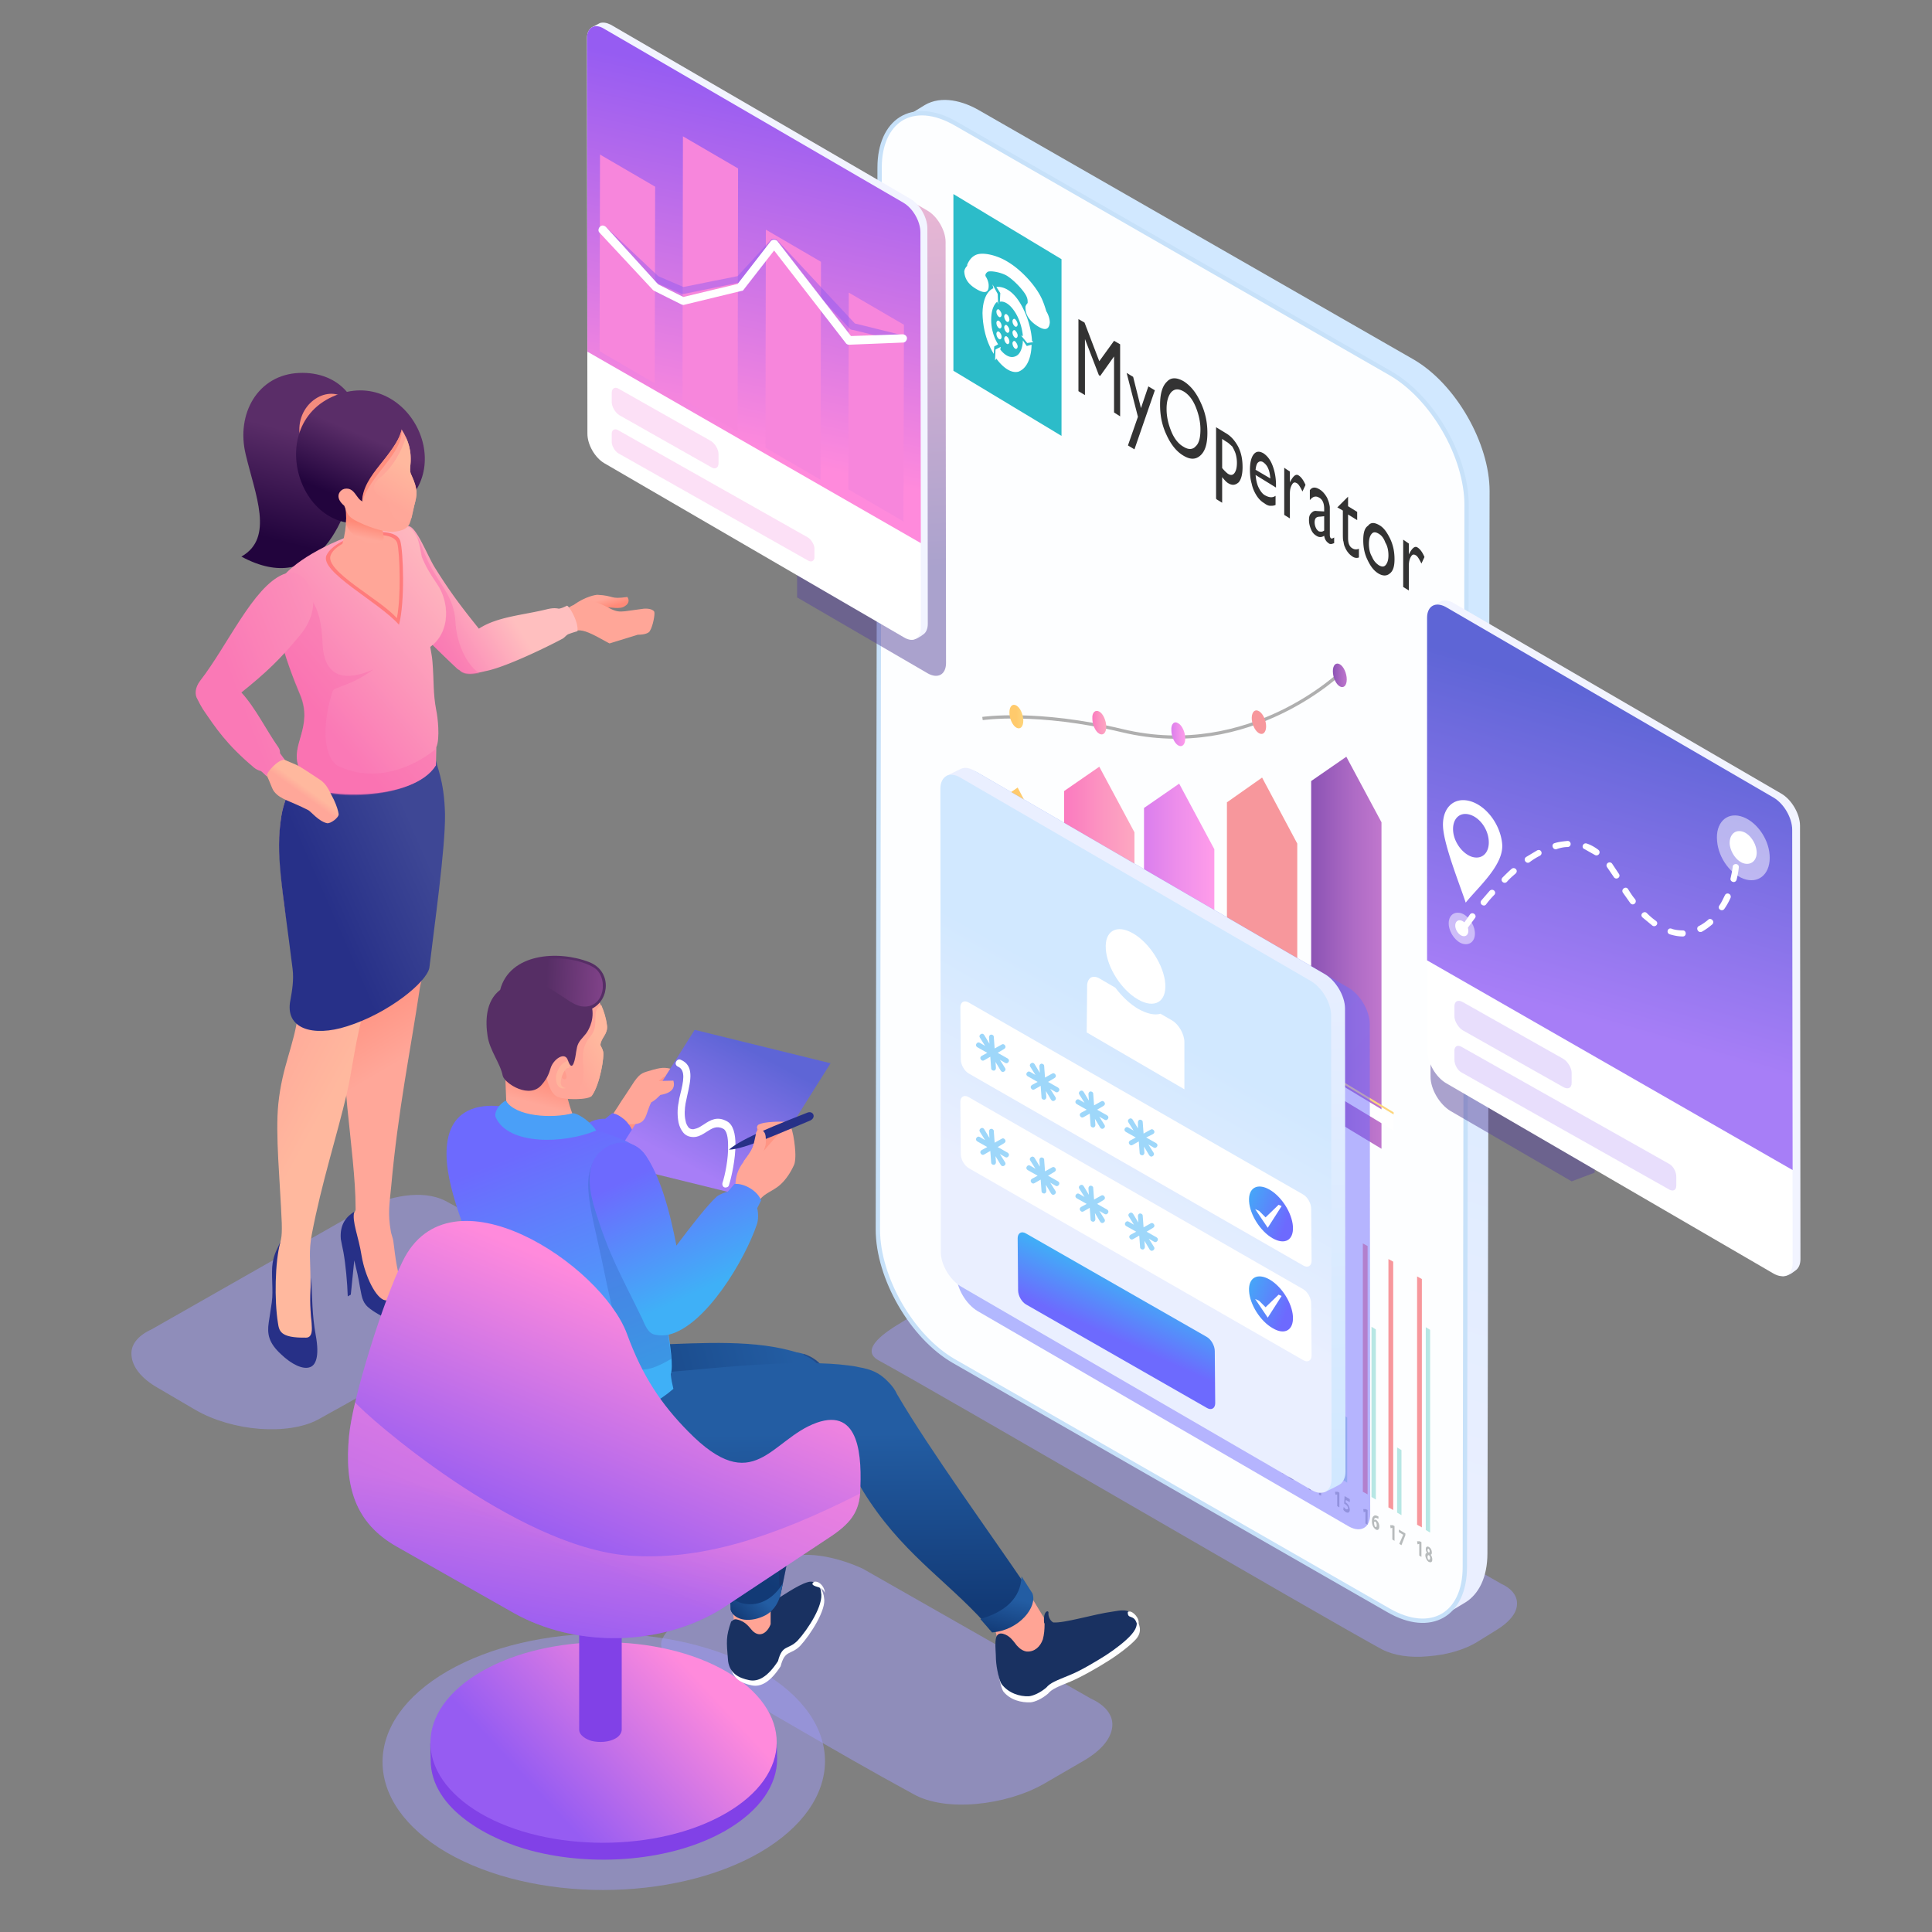 <svg xmlns="http://www.w3.org/2000/svg" xmlns:xlink="http://www.w3.org/1999/xlink" width="445" height="445" xmlns:v="https://vecta.io/nano"><rect width="100%" height="100%" fill="#808080" stroke="none"/><style><![CDATA[.Ai{fill-rule:evenodd}.Aj{fill:#f7979c}.Ak{fill:#fff}.Al{fill:#b7e7e4}.Am{opacity:.5}.An{fill:#ffa698}.Ao{fill:#9e9bf5}.Ap{fill:#273087}.Aq{stroke-miterlimit:10}]]></style><path d="M345.8 364.8l-113.8-65c-4.2-1.9-10.4-3.8-14.6-1.2l-10.6 6.5c-2.1 1.3-9.1 5.6-4.5 8.2 13.8 7.5 102 59 116 66.6 2.7 1.4 6.5 2 10.6 1.6 4.1-.3 8.3-1.4 11.5-3.4l4.2-2.6c3-1.8 4.7-3.9 4.8-5.8.2-1.9-1-3.7-3.6-4.9z" class="Ai Am Ao"/><linearGradient id="A" gradientUnits="userSpaceOnUse" x1="293.568" y1="129.214" x2="237.546" y2="322.302"><stop offset="0" stop-color="#d1e8ff"/><stop offset="1" stop-color="#eaefff"/></linearGradient><g class="Ai"><path d="M342.6 357.8c0 5.5-2 9.4-5.1 11.3l-5 3c-17.2-7.3-10.8-94.3-11.8-119.1l5.3-129.8c-4.4-7.7-21.5-14.5-17.5-30.3l-50.3-23.6c-2.2-1.5-61-35.5-50.4-41.9l5.2-3.2c3.9-2.3 8.9-.9 12.5 1.2h0l100.1 57.4c9.8 5.7 17.5 19.4 17.5 30.3l-.5 244.7z" fill="url(#A)"/><use xlink:href="#C" class="Ak"/><use xlink:href="#C" fill="#fdfeff" stroke="#c7e1f9" class="Aq"/></g><path d="M219.6,44.7l24.9,15v40.7l-24.9-15V44.7z" fill="#2cbcc9"/><path d="M256.6 78.5l1.4.8v16.6l-1.4-.9V82.1l-3.2 4.5-.3-.2-3.2-8.3V91l-1.5-.9V73.5l1.4.8 3.4 8.9 3.4-4.7zm7.9 10.5l1.5.9-4.7 13.6-1.5-.9 2.3-6.6-2.6-10.1 1.5.9 1.8 7.2 1.7-5z" fill="#333"/><defs><path id="B" d="M217.9 36.4l112.2 67.7v56.2L217.9 92.5z"/><path id="C" d="M202.6 38.6c0-5.4 1.9-9.3 4.9-11.2 3.2-2 7.7-1.8 12.7 1.1L320.3 86c9.7 5.6 17.5 19.2 17.5 30.3l-.4 244.6c0 11.1-7.9 15.6-17.6 10l-100.1-57.4c-9.7-5.6-17.5-19.2-17.5-30.3l.4-244.6z"/><path id="D" d="M218.6 228.9l1.1.6v57.2l-1.1-.6v-57.2z"/><path id="E" d="M247.8 307.9l-.9-.5-.1.5.1.1c.2.1.4.3.6.6.1.3.3.6.3 1 0 .6-.3.9-.9.6-.3-.2-.5-.4-.6-.6l.1-.6c.1.1.3.4.5.5s.5.1.5-.2-.2-.6-.6-.9l-.3-.2.1-1.7 1.2.7v.7z"/><path id="F" d="M240.7 306.2v-.8l-.9-.6v-.5l.8-1.6.6.4v1.9l.3.2v.6l-.3-.2v.8l-.5-.2zm0-1.3v-1.3l-.2.5-.3.6.5.2z"/><path id="G" d="M233.4 301.2c.1.1.3.4.5.5.3.2.4 0 .4-.2 0-.3-.2-.6-.5-.8l-.2-.1v-.5l.2.1c.2.1.4.1.4-.2a.55.55 0 0 0-.3-.5c-.2-.1-.3-.1-.5-.1l-.1-.7c.1 0 .4 0 .7.2.5.3.7.8.7 1.3 0 .3-.1.5-.4.6h0c.3.3.5.7.5 1.1 0 .6-.3.8-.9.5-.3-.2-.5-.4-.7-.6l.2-.6z"/><path id="H" d="M227.5 298.3v-.5l.3-.2c.5-.3.7-.6.7-1 0-.3-.1-.6-.3-.7a.45.45 0 0 0-.5 0l-.1-.6c.1-.1.4-.1.7.1.5.3.7.8.7 1.5 0 .5-.3.9-.6 1.1l-.2.2.8.5v.6c0-.1-1.5-1-1.5-1z"/><path id="I" d="M221.1 291.8h0l-.4.1-.1-.7h.6l.4.2v3.4l-.5-.3v-2.7z"/><path id="J" d="M254 311.5l-.2-.1c-.5-.2-.7 0-.7.4h0c.1-.1.3-.1.5 0 .3.2.7.8.7 1.5 0 .6-.3 1-.8.7-.6-.4-.9-1.1-.9-1.9 0-.6.1-1 .4-1.2.2-.2.5-.2.9 0l.2.1v.5h-.1zm-.3 1.5c0-.3-.1-.7-.3-.8-.1-.1-.3 0-.3.1v.2c0 .3.1.8.3.9s.3 0 .3-.4z"/><path id="K" d="M270.9 322.9c0 1-.3 1.6-.8 1.3s-.8-1.3-.8-2.2.3-1.6.8-1.3c.6.3.8 1.2.8 2.2zm-1.1-.7c0 .7.1 1.2.3 1.3s.3-.2.3-.9-.1-1.2-.3-1.3c-.2-.2-.3.1-.3.9z"/><path id="L" d="M221.2 232c0-1.2.9-1.7 1.9-1.1l77 44.2c1.1.6 1.9 2.1 1.9 3.3l.1 12c0 1.2-.9 1.7-1.9 1.1l-77-44.2c-1.1-.6-1.9-2.1-1.9-3.3l-.1-12z"/><path id="M" d="M227.8 238.9c0-.3.2-.6.5-.6s.6.2.6.5l.2 2.7 1.6-.9c.3-.2.6-.1.8.2s.1.6-.2.8l-1.5.9 2.3 1.3c.3.2.4.5.2.8s-.5.4-.8.2l-1.2-.7 1.2 1.9c.2.3.1.6-.2.8s-.6.1-.8-.2l-1.2-2 .1 1.4c0 .3-.2.6-.5.6s-.6-.2-.6-.5l-.2-2.7-1.4.8c-.3.2-.6.1-.8-.2s-.1-.6.2-.8l1.3-.7-2.3-1.3c-.3-.2-.4-.5-.2-.8s.5-.4.8-.2l1.2.7-1.2-1.9c-.2-.3-.1-.6.2-.8s.6-.1.8.2l1.2 2-.1-1.5z"/></defs><clipPath id="N"><use xlink:href="#B"/></clipPath><path d="M272.6 87.8c1.6 1 2.9 2.6 3.9 4.8 1.1 2.3 1.6 4.6 1.6 7.1s-.5 4.2-1.6 5.2-2.4 1-4 0c-1.5-.9-2.8-2.5-3.8-4.7-1.1-2.3-1.5-4.6-1.5-7s.5-4.3 1.6-5.3c.9-1 2.2-1 3.8-.1m.1 2.4c-1.2-.7-2.1-.7-2.9.1-.7.8-1.1 2.1-1.1 3.9s.4 3.5 1.1 5.2 1.7 2.9 2.8 3.5c1.1.7 2.1.7 2.8-.1.8-.7 1.1-2.1 1.1-3.9 0-1.7-.4-3.5-1.1-5.2s-1.6-2.8-2.7-3.5m7.4 24.7V98.4l2.3 1.4c1.2.7 2.1 1.8 2.8 3.1.7 1.4 1 2.9 1 4.7 0 1.6-.3 2.8-.9 3.5-.7.6-1.4.8-2.4.2-.5-.3-.9-.8-1.4-1.4v5.9l-1.3-.8v-.1zm2.3-13.2l-.9-.6v6.7c.4.5.9 1 1.3 1.3.6.4 1.1.4 1.5-.1s.6-1.3.6-2.4c0-.7-.1-1.4-.3-2.1-.2-.6-.5-1.2-.8-1.7-.3-.2-.8-.8-1.4-1.1m11.5 10.6l-4.7-2.9c.1 1.1.3 2.1.7 2.9s.9 1.5 1.5 1.8c.9.5 1.7.6 2.4.1v2.1c-.4.2-.8.2-1.2.2s-.9-.2-1.4-.6c-.7-.4-1.3-1-1.8-1.8s-.9-1.7-1.1-2.7c-.3-1-.4-2.1-.4-3.2 0-1.6.3-2.9.9-3.6s1.3-.7 2.2-.2c.9.6 1.6 1.5 2.1 2.8s.8 2.8.8 4.5v.6zm-4.7-4.1l3.4 2c-.1-1-.2-1.6-.5-2.3a3.27 3.27 0 0 0-1.1-1.4c-.4-.3-.9-.3-1.2 0-.3.2-.5.8-.6 1.7m7.9.4v2.5l.1-.2c.7-1.3 1.3-1.8 1.9-1.4.5.3 1.1 1 1.6 2.2l-.7 1.5c-.5-1-.9-1.7-1.3-1.9-.5-.3-.8-.2-1.1.3s-.5 1.1-.5 2.1v5.7l-1.3-.8v-10.9c0 .1 1.3.9 1.3.9zm9.2 10v4.6c0 .4.1.7.3.8.1.1.4 0 .7-.2v1.3c-.3.1-.5.2-.7.2s-.4 0-.6-.2c-.6-.4-.9-1-1-1.7-.6.4-1.2.4-1.8 0-.5-.3-.9-.7-1.2-1.4s-.5-1.4-.5-2.2c0-.7.1-1.2.5-1.6s.7-.6 1.3-.5l1.7.1v-.6c0-1.3-.4-2.2-1.2-2.6-.7-.4-1.4-.3-2.1.6v-2.3c.5-.7 1.2-.8 2.2-.2.7.4 1.3 1.1 1.8 2 .1.3.3.7.4 1.1s.2.8.2 1.1c0 0 0 .7 0 1.7m-1.3 3.6v-3.3l-.9.1c-.5 0-.8.1-1 .3s-.3.6-.3 1a3.08 3.08 0 0 0 .3 1.3 1.85 1.85 0 0 0 .7.8c.5.1.8.1 1.2-.2m3-5.3l2.5-2.5v2.2l2.1 1.3v1.9l-2.1-1.3v5.4c0 1.2.3 2 1 2.4.5.3 1 .3 1.5.1v2c-.5.2-1.1.1-1.6-.3-.6-.4-1.1-1-1.5-1.8-.1-.3-.3-.6-.3-.8-.1-.2-.1-.6-.2-.9s-.1-1.1-.1-2.1v-4.9l-1.2-.7h-.1zm9.6 4c1.1.6 1.8 1.6 2.6 3.2.7 1.5 1 3 1 4.7 0 1.6-.3 2.7-1.1 3.3-.7.6-1.6.6-2.6 0s-1.8-1.6-2.5-3.1c-.7-1.4-1-2.9-1-4.6 0-1.6.3-2.8 1.1-3.3.6-.8 1.4-.8 2.5-.2m-.1 2c-.7-.4-1.2-.4-1.6.1s-.6 1.2-.6 2.3c0 1 .2 2.1.7 2.9.4 1 1 1.6 1.6 2 .7.4 1.2.4 1.6-.1s.6-1.2.6-2.2-.2-2.1-.7-2.9c-.4-1.1-.9-1.7-1.6-2.1m7 2.3v2.5l.1-.2c.7-1.3 1.3-1.8 1.9-1.4.5.3 1.1 1 1.6 2.2l-.7 1.5c-.5-1-.9-1.7-1.3-1.9-.5-.3-.8-.2-1.1.3s-.5 1.1-.5 2.1v5.7l-1.3-.8v-10.9l1.3.9z" clip-path="url(#N)" fill="#333"/><defs><path id="O" d="M217.9 36.4l112.2 67.7v56.2L217.9 92.5z"/></defs><clipPath id="P"><use xlink:href="#O"/></clipPath><path d="M230.7 72.5c0 .4-.3.7-.6.5s-.6-.7-.6-1.2c0-.4.3-.7.6-.5.4.4.6.8.6 1.2m1.8 1.1c0 .4-.3.7-.6.5s-.6-.7-.6-1.2c0-.4.3-.7.6-.5.4.3.6.8.6 1.2m1.9 1.1c0 .4-.3.7-.6.5s-.6-.7-.6-1.2c0-.4.3-.7.6-.5.3.3.6.8.6 1.2m-3.7.4c0 .4-.3.7-.6.5s-.6-.7-.6-1.2c0-.4.3-.7.6-.5.4.3.6.8.6 1.2m1.8 1c0 .4-.3.7-.6.5s-.6-.7-.6-1.2c0-.4.3-.7.6-.5.4.4.6.8.6 1.2m1.9 1.2c0 .4-.3.7-.6.5s-.6-.7-.6-1.2c0-.4.3-.7.6-.5.3.3.6.7.6 1.2m-3.7.3c0 .4-.3.7-.6.5s-.6-.7-.6-1.2c0-.4.3-.7.6-.5.4.3.6.8.6 1.2m1.8 1.1c0 .4-.3.7-.6.5s-.6-.7-.6-1.2c0-.4.3-.7.6-.5.4.3.6.8.6 1.2" clip-path="url(#P)" class="Ak"/><defs><path id="Q" d="M217.9 36.4l112.2 67.7v56.2L217.9 92.5z"/></defs><clipPath id="R"><use xlink:href="#Q"/></clipPath><path d="M234.4 79.8c0 .4-.3.7-.6.5s-.6-.7-.6-1.2c0-.4.3-.7.6-.5.3.3.6.8.6 1.2m-5.4 0l-.1 1.7s-2.5-3.5-2.6-9.4c.1-5 2.5-5.7 2.5-5.7l-.2-.9 1.2 2.2.1 2.4-.2-.6s-1.4.8-1.4 4.2 1.6 5.6 1.6 5.6l-.9.5z" clip-path="url(#R)" class="Ak"/><defs><path id="S" d="M217.9 36.4l112.2 67.7v56.2L217.9 92.5z"/></defs><clipPath id="T"><use xlink:href="#S"/></clipPath><path d="M230.4 67.5l-.9-1.4s2.8-.6 5.4 3.6c2.7 4.4 2.8 8.8 2.8 8.8l.3.3-1.4.2-1.4-1.7.4.1s-.2-3.2-2-5.8-3.3-2.1-3.3-2.1l.1-2zm6.1 12.2l1.1-.3s.1 5-3 6.2c-2.6.7-5.1-3-5.1-3l-.3.4.1-2.5 1.2-.6-.1.6s1.6 2.3 3.4 1.6c1.8-.6 1.8-3.7 1.8-3.7l.9 1.3zm4.5-8c-.3-1-.6-1.9-1-2.8-1.5-3.3-5-6.9-7.9-8.6-2.4-1.5-5.7-2.3-7.3-1.6-.9.4-1.5 1.1-2 2.2 0 .1-.1.2 0 .3-.3.3-.6.7-.7 1.3h0c.1 2.1 1.4 3.3 3 4.2s2.8.9 2.6-1.3h0a4.49 4.49 0 0 0-.7-1.8c-.1-.4.1-.7.5-1 .7-.3 3 .1 4.4.9 1.9 1.2 4 3.6 4.5 4.7.3.6.3 1.1.3 1.3v.3c-.2.2-.4.5-.5.8-.1 2 1.1 3.4 2.6 4.4s2.8 1.3 3-.7c0-.8-.3-1.8-.8-2.6" clip-path="url(#T)" class="Ak"/><linearGradient id="U" gradientUnits="userSpaceOnUse" x1="155.808" y1="201.263" x2="180.906" y2="201.263" gradientTransform="matrix(0.646 0.39 0 -1 125.677 333.277)"><stop offset=".487" stop-color="#ffca6c"/><stop offset="1" stop-color="#fdd67d"/></linearGradient><path d="M234.4 181.4l-8.2 5.6v22l16.2 9.8v-22.2l-8-15.2z" fill="url(#U)"/><linearGradient id="V" gradientUnits="userSpaceOnUse" x1="184.88" y1="209.305" x2="209.978" y2="209.305" gradientTransform="matrix(0.646 0.39 0 -1 125.677 333.277)"><stop offset=".023" stop-color="#fb7bc0"/><stop offset=".563" stop-color="#fc96c1"/><stop offset="1" stop-color="#fda8c1"/></linearGradient><path d="M253.2 176.6l-8.1 5.6v38.3l16.2 9.8v-38.6l-8.1-15.1z" fill="url(#V)"/><linearGradient id="W" gradientUnits="userSpaceOnUse" x1="213.382" y1="212.867" x2="238.48" y2="212.867" gradientTransform="matrix(0.646 0.39 0 -1 125.677 333.277)"><stop offset=".023" stop-color="#db7fed"/><stop offset=".472" stop-color="#ed8eeb"/><stop offset="1" stop-color="#ff9dea"/></linearGradient><path d="M271.6 180.5l-8.1 5.6v45.4l16.2 9.8v-45.7l-8.1-15.1z" fill="url(#W)"/><path d="M290.7 179.1l-8.1 5.7v58.6l16.2 9.8v-58.9l-8.1-15.2z" class="Aj"/><linearGradient id="X" gradientUnits="userSpaceOnUse" x1="273.003" y1="227.627" x2="298.102" y2="227.627" gradientTransform="matrix(0.646 0.39 0 -1 125.677 333.277)"><stop offset=".023" stop-color="#8d54b5"/><stop offset=".607" stop-color="#ae6bc5"/><stop offset="1" stop-color="#c077cd"/></linearGradient><path d="M310.1 174.3l-8.1 5.6v74.9l16.2 9.8v-75.2l-8.1-15.1z" fill="url(#X)"/><path d="M226.3 165.5s12.6-1.9 32.2 2.8c29.6 7.1 50.7-13.7 50.7-13.7" fill="none" stroke="#afafaf" stroke-width=".75" class="Aq"/><linearGradient id="Y" gradientUnits="userSpaceOnUse" x1="146.809" y1="194.748" x2="302.451" y2="194.748" gradientTransform="matrix(0.646 0.39 0 -1 125.677 333.277)"><stop offset=".487" stop-color="#ffca6c"/><stop offset="1" stop-color="#fdd67d"/></linearGradient><path d="M220.5 195.5L321 256.2v.5L220.5 196v-.5z" fill="url(#Y)"/><path d="M220.5 196.5L321 257.2v3.2l-100.5-60.7v-3.2z" class="Ak"/><linearGradient id="Z" gradientUnits="userSpaceOnUse" x1="165.336" y1="233.684" x2="170.466" y2="233.684" gradientTransform="matrix(0.646 0.39 0 -1 125.677 333.277)"><stop offset=".487" stop-color="#ffca6c"/><stop offset="1" stop-color="#fdd67d"/></linearGradient><path d="M234.1 162.5c.9.5 1.6 2.1 1.6 3.5s-.7 2.1-1.6 1.6-1.6-2.1-1.6-3.5.7-2.1 1.6-1.6z" fill="url(#Z)"/><linearGradient id="a" gradientUnits="userSpaceOnUse" x1="194.864" y1="243.762" x2="199.994" y2="243.762" gradientTransform="matrix(0.646 0.39 0 -1 125.677 333.277)"><stop offset=".023" stop-color="#fb7bc0"/><stop offset=".563" stop-color="#fc96c1"/><stop offset="1" stop-color="#fda8c1"/></linearGradient><path d="M253.2 163.9c.9.5 1.6 2.1 1.6 3.5s-.7 2.1-1.6 1.6-1.6-2.1-1.6-3.5c-.1-1.4.7-2.1 1.6-1.6z" fill="url(#a)"/><linearGradient id="b" gradientUnits="userSpaceOnUse" x1="223.009" y1="252.109" x2="228.139" y2="252.109" gradientTransform="matrix(0.646 0.39 0 -1 125.677 333.277)"><stop offset=".023" stop-color="#db7fed"/><stop offset=".472" stop-color="#ed8eeb"/><stop offset="1" stop-color="#ff9dea"/></linearGradient><path d="M271.4 166.6c.9.5 1.6 2.1 1.6 3.5s-.7 2.1-1.6 1.6-1.6-2.1-1.6-3.5c-.1-1.5.7-2.2 1.6-1.6z" fill="url(#b)"/><ellipse transform="matrix(.955 -.296 .296 .955 -36.233 93.266)" cx="290" cy="166.4" rx="1.5" ry="2.8" class="Aj"/><linearGradient id="c" gradientUnits="userSpaceOnUse" x1="280.758" y1="288.144" x2="285.888" y2="288.144" gradientTransform="matrix(0.646 0.39 0 -1 125.677 333.277)"><stop offset=".023" stop-color="#8d54b5"/><stop offset=".607" stop-color="#ae6bc5"/><stop offset="1" stop-color="#c077cd"/></linearGradient><path d="M308.6 153c.9.5 1.6 2.1 1.6 3.5s-.7 2.1-1.6 1.6-1.6-2.1-1.6-3.5.7-2.1 1.6-1.6z" fill="url(#c)"/><use xlink:href="#D" class="Aj"/><path d="M220.6 264.1l1.2.7V288l-1.2-.7v-23.2z" class="Al"/><use xlink:href="#D" x="6.6" y="3.9" class="Aj"/><path d="M227.1 257.3l1.2.7v34l-1.2-.7v-34z" class="Al"/><use xlink:href="#D" x="19" y="11.5" class="Aj"/><path d="M239.6 264.9l1.2.7v33.9l-1.2-.7v-33.9z" class="Al"/><use xlink:href="#D" x="50.6" y="30.5" class="Aj"/><path d="M271.2 283.9l1.2.7v33.9l-1.2-.7v-33.9z" class="Al"/><use xlink:href="#D" x="57.2" y="34.5" class="Aj"/><path d="M277.7 273.3l1.2.7v48.5l-1.2-.7v-48.5z" class="Al"/><path d="M281.7 267l1.1.6v57.2l-1.1-.6V267z" class="Aj"/><path d="M283.7 304.6l1.2.7V326l-1.2-.7v-20.7z" class="Al"/><use xlink:href="#D" x="69.7" y="42" class="Aj"/><path d="M290.2 317.2l1 .6v12l-1-.6v-12z" class="Al"/><use xlink:href="#D" x="88.7" y="53.5" class="Aj"/><path d="M309.3 325.9l1 .6v15l-1-.6v-15z" class="Al"/><use xlink:href="#D" x="95.3" y="57.5" class="Aj"/><path d="M315.9 305.6l1 .6v39.2l-1-.6v-39.2z" class="Al"/><path d="M319.8 290l1.1.6v57.2l-1.1-.6V290z" class="Aj"/><path d="M321.8 333.4l1 .6v15l-1-.6v-15z" class="Al"/><path d="M326.4 294l1.1.6v57.2l-1.1-.6V294z" class="Aj"/><path d="M328.4 305.7l1 .6V353l-1-.6v-46.7z" class="Al"/><use xlink:href="#D" x="76.2" y="46" class="Aj"/><path d="M296.8 276.1l1 .6v57.2l-1-.6v-57.2z" class="Al"/><use xlink:href="#D" x="82.2" y="49.6" class="Aj"/><path d="M302.7 295.3l1 .6v41.4l-1-.6v-41.4z" class="Al"/><use xlink:href="#D" x="25.6" y="15.4" class="Aj"/><path d="M246.2 256.2l1.2.7v46.5l-1.2-.7v-46.5z" class="Al"/><use xlink:href="#D" x="44.7" y="27" class="Aj"/><path d="M265.3 271.7l1.2.7v42.4l-1.2-.7v-42.4z" class="Al"/><use xlink:href="#D" x="31.5" y="19" class="Aj"/><path d="M252.1 289.3l1.2.7v16.9l-1.2-.7v-16.9z" class="Al"/><use xlink:href="#D" x="38.1" y="23" class="Aj"/><path d="M258.7 290.7l1.2.7v19.4l-1.2-.7v-19.4z" class="Al"/><use xlink:href="#D" x="12.5" y="7.5" class="Aj"/><path d="M233 277.2l1.2.7v17.5l-1.2-.7v-17.5z" class="Al"/><g fill="#b7bbbc"><path d="M245.8 307.7c0 1-.3 1.6-.8 1.3s-.8-1.3-.8-2.2.3-1.6.8-1.3.8 1.3.8 2.2zm-1.1-.7c0 .7.1 1.2.3 1.3s.3-.2.3-.9-.1-1.2-.3-1.3-.3.1-.3.9z"/><use xlink:href="#E"/><path d="M239.2 303.7c0 1-.3 1.6-.8 1.3s-.8-1.3-.8-2.2.3-1.6.8-1.3c.6.4.8 1.3.8 2.2zm-1.1-.6c0 .7.1 1.2.3 1.3s.3-.2.3-.9-.1-1.2-.3-1.3c-.2-.2-.3 0-.3.9z"/><use xlink:href="#F"/><path d="M232.8 299.8c0 1-.3 1.6-.8 1.3s-.8-1.3-.8-2.2.3-1.6.8-1.3c.6.4.8 1.3.8 2.2zm-1.1-.6c0 .7.1 1.2.3 1.3s.3-.2.3-.9-.1-1.2-.3-1.3c-.2-.2-.3.1-.3.9z"/><use xlink:href="#G"/><path d="M226.9 296.3c0 1-.3 1.6-.8 1.3s-.8-1.3-.8-2.2.3-1.6.8-1.3c.6.3.8 1.3.8 2.2zm-1.2-.7c0 .7.1 1.2.3 1.3s.3-.2.3-.9-.1-1.2-.3-1.3c-.1-.1-.3.1-.3.9z"/><use xlink:href="#H"/><path d="M220 292.1c0 1-.3 1.6-.8 1.3s-.8-1.3-.8-2.2.3-1.6.8-1.3.8 1.3.8 2.2zm-1.2-.7c0 .7.1 1.2.3 1.3s.3-.2.3-.9-.1-1.2-.3-1.3c-.1-.1-.3.1-.3.9z"/><use xlink:href="#I"/><path d="M252 311.5c0 1-.3 1.6-.8 1.3s-.8-1.3-.8-2.2.3-1.6.8-1.3c.6.3.8 1.3.8 2.2zm-1.1-.7c0 .7.1 1.2.3 1.3s.3-.2.3-.9-.1-1.2-.3-1.3c-.1-.1-.3.1-.3.9z"/><use xlink:href="#J"/><path d="M258.2 315.2c0 1-.3 1.6-.8 1.3s-.8-1.3-.8-2.2.3-1.6.8-1.3c.6.3.8 1.3.8 2.2zm-1.1-.7c0 .7.1 1.2.3 1.3s.3-.2.3-.9-.1-1.2-.3-1.3-.3.1-.3.9zm3.2.3v.5l-.9 2.3-.5-.3.9-2.1-1-.6v-.6l1.5.9v-.1zm4.5 4.4c0 1-.3 1.6-.8 1.3s-.8-1.3-.8-2.2.3-1.6.8-1.3c.6.3.8 1.3.8 2.2zm-1.1-.7c0 .7.1 1.2.3 1.3s.3-.2.3-.9-.1-1.2-.3-1.3-.3.1-.3.9zm1.7 1.8c0-.4.1-.6.4-.6h0c-.2-.3-.3-.6-.3-.9 0-.5.3-.7.7-.5.5.3.7.8.7 1.3 0 .3-.1.5-.3.5h0c.2.2.4.6.4 1.1 0 .6-.3.8-.9.5-.5-.3-.7-1-.7-1.4h0zm1 .6c0-.3-.1-.6-.3-.7-.2 0-.3.1-.3.4s.1.6.3.7c.3-.1.3-.1.3-.4zm-.5-1.9c0 .2.1.5.3.6.1 0 .2-.1.2-.3s-.1-.4-.3-.6c-.1 0-.2.1-.2.3h0z"/><use xlink:href="#K"/><path d="M271.6 324.4l.2.1c.1.1.3.1.4 0 .1 0 .3-.2.3-.5h0c-.1.2-.3 0-.5-.1-.3-.2-.6-.7-.7-1.3v-.1c0-.6.3-1 .8-.7s.8 1.1.8 1.9c0 .7-.1 1.1-.4 1.3-.2.2-.5.1-.8 0l-.2-.1.1-.5zm.4-1.5c0 .3.1.6.3.7.1.1.3.1.3 0v-.2c0-.3-.1-.8-.3-.9-.2 0-.3.1-.3.4h0z"/><use xlink:href="#I" x="55.3" y="33.4"/><use xlink:href="#K" x="8.6" y="5.2"/><use xlink:href="#I" x="61.3" y="37"/><use xlink:href="#I" x="63.5" y="38.3"/><use xlink:href="#I" x="67.8" y="40.9"/><use xlink:href="#H" x="62.9" y="38"/><use xlink:href="#I" x="74.2" y="44.8"/><use xlink:href="#G" x="63.5" y="38.3"/><use xlink:href="#I" x="80.3" y="48.5"/><use xlink:href="#F" x="63.1" y="38.1"/><use xlink:href="#I" x="86.9" y="52.4"/><use xlink:href="#E" x="63.1" y="38.1"/><use xlink:href="#I" x="93.4" y="56.4"/><use xlink:href="#J" x="63.4" y="38.3"/><use xlink:href="#I" x="99.6" y="60.1"/><path d="M323.7 353.1v.5l-.9 2.3-.5-.3.9-2.1-1-.6v-.6l1.5.9v-.1z"/><use xlink:href="#I" x="105.8" y="63.8"/><path d="M328.3 358.3c0-.4.1-.6.4-.6h0c-.2-.3-.3-.6-.3-.9 0-.5.3-.7.7-.5.5.3.7.8.7 1.3 0 .3-.1.5-.3.5h0c.2.2.4.6.4 1.1 0 .6-.3.8-.9.5-.4-.3-.7-1-.7-1.4h0zm1.1.6c0-.3-.1-.6-.3-.7-.2 0-.3.1-.3.4s.1.6.3.7c.2-.1.3-.1.3-.4zm-.6-1.9c0 .2.1.5.3.6.1 0 .2-.1.2-.3s-.1-.4-.3-.6c0 0-.2.1-.2.3h0z"/></g><linearGradient id="d" gradientUnits="userSpaceOnUse" x1="342.266" y1="150.864" x2="348.927" y2="245.326"><stop offset="0" stop-color="#d870ac"/><stop offset="1" stop-color="#58469c"/></linearGradient><g class="Ai"><path d="M329.4 141.7l4.6-2.6 33.5 91.8-.2 39.2-5.3 2-27.9-16.2c-2.5-1.5-4.6-5-4.6-7.9l-.1-106.3z" fill="url(#d)" class="Am"/><path d="M330 139.5l2.1-1.1c.7-.2 1.7-.1 2.7.5l75.5 43.9c2.4 1.4 4.3 4.7 4.3 7.4l.1 99.8c0 1.2-.4 2.1-1.1 2.6-.8.6-2.4 1.9-3.7 1.1-25.2-14.5-49.9-30.7-75.1-45.2-2.4-1.4-4.3-4.7-4.3-7.4l-.5-101.6z" fill="#f2f4ff"/><path d="M328.7 142.3c0-2.7 1.9-3.8 4.3-2.5l75.5 43.9c2.4 1.4 4.3 4.7 4.3 7.4l.1 99.8c0 2.7-1.9 3.8-4.3 2.5l-75.5-43.9c-2.4-1.4-4.3-4.7-4.3-7.4l-.1-99.8z" class="Ak"/></g><linearGradient id="e" gradientUnits="userSpaceOnUse" x1="362.526" y1="234.19" x2="382.825" y2="164.194"><stop offset="0" stop-color="#a77ef7"/><stop offset="1" stop-color="#5e65d6"/></linearGradient><g class="Ai"><path d="M328.7 142.3c0-2.7 1.9-3.8 4.3-2.5l75.5 43.9c2.4 1.4 4.3 4.7 4.3 7.4l.1 78.4-84.2-48.3v-78.9z" fill="url(#e)"/><path d="M335 231.8c0-1.2.8-1.6 1.9-1l23.2 13.1c1 .6 1.9 2.1 1.9 3.2v2.3c0 1.2-.8 1.6-1.9 1l-23.2-13.1c-1-.6-1.9-2.1-1.9-3.2v-2.3zm0 10.2c0-1 .7-1.4 1.6-.9l47.9 27c.9.5 1.6 1.8 1.6 2.9v2.1c0 1-.7 1.4-1.6.9l-47.9-27c-.9-.5-1.6-1.8-1.6-2.9V242z" opacity=".25" fill="#a67ef6"/><g class="Ak"><path d="M400.9 188c3.4.9 6.4 4.9 6.7 8.9s-2.1 6.5-5.4 5.7c-3.4-.9-6.4-4.9-6.7-8.9-.4-4.1 2.1-6.6 5.4-5.7z" class="Am"/><path d="M401.2 191.5c1.7.4 3.2 2.5 3.4 4.5s-1.1 3.3-2.8 2.9-3.2-2.5-3.4-4.5c-.1-2 1.1-3.3 2.8-2.9zm-63.6 16.4c-1.4-4.2-4.8-12.7-5.2-17.1-.4-4.5 2.3-7.3 6.1-6.3s7.1 5.4 7.5 9.9c.4 4.8-5.4 9.8-8.4 13.5h0zm.8-20.3c-2.3-.6-3.9 1.1-3.7 3.8s2.3 5.4 4.5 6c2.3.6 3.9-1.1 3.7-3.8-.2-2.8-2.2-5.4-4.5-6zm-1.5 25.4c-.5.7.5 1.6 1.1.8l1.7-2.3c.6-.7-.5-1.6-1.1-.9l-1.7 2.4zm63.6-13.2c.1-1-1.3-1-1.4-.2-.1.9-.3 1.8-.5 2.7-.2.8 1.1 1.3 1.4.3.2-.8.4-1.8.5-2.8h0zm-1.9 7c.3-.9-.9-1.4-1.3-.6s-.8 1.7-1.3 2.4c-.5.8.7 1.5 1.2.7.5-.7 1-1.6 1.4-2.5h0zm-4.2 6.1c.7-.7-.4-1.6-.9-1.1-.7.6-1.4 1.1-2.2 1.5s-.2 1.7.7 1.3c.9-.5 1.7-1.1 2.4-1.7h0zm-6.8 2.8c.9 0 .9-1.4 0-1.4-.7 0-1.9-.1-2.6-.4-.9-.3-1.3 1-.4 1.3 1 .3 2 .5 3 .5h0zm-7-2.5c.7.5 1.6-.5.8-1.1a16.8 16.8 0 0 1-2.1-1.8c-.6-.6-1.7.3-1 1l2.3 1.9zm-5.1-5.2c.6.8 1.7-.1 1.1-.9-.6-.7-1.1-1.5-1.6-2.3s-1.7 0-1.2.8l1.7 2.4zm-3.8-6c.5.8 1.7.1 1.2-.7l-1.6-2.4c-.6-.7-1.7.1-1.1.9l1.5 2.2zm-4.4-5.1c.8.5 1.6-.6.8-1.2s-1.7-1.1-2.6-1.4-1.4 1-.5 1.3l2.3 1.3zm-6.2-1.8c1-.1.8-1.5-.1-1.4-1 .1-2 .2-2.9.5-.9.2-.5 1.6.4 1.4.8-.3 1.7-.5 2.6-.5h0zm-6.4 2c.8-.5.2-1.7-.7-1.2l-2.5 1.5c-.8.6.1 1.7.8 1.2.8-.6 1.6-1.1 2.4-1.5h0zm-5.6 4.1c.7-.7-.2-1.6-.9-1.1-.7.6-1.4 1.3-2.1 2s.3 1.7 1 1c.6-.7 1.3-1.3 2-1.9h0zm-4.9 4.9c.6-.7-.4-1.6-1.1-.9l-1.9 2.2c-.6.8.6 1.6 1.1.9.6-.8 1.2-1.5 1.9-2.2z"/><path d="M336.4 210.3c1.6.4 3.1 2.4 3.3 4.3.2 2-1 3.2-2.7 2.8-1.6-.4-3.1-2.4-3.3-4.3-.2-2 1-3.2 2.7-2.8z" class="Am"/><path d="M336.5 212c.8.2 1.6 1.2 1.7 2.2s-.5 1.6-1.3 1.4-1.6-1.2-1.7-2.2.5-1.6 1.3-1.4z"/></g></g><linearGradient id="f" gradientUnits="userSpaceOnUse" x1="197.018" y1="46.156" x2="203.033" y2="131.618"><stop offset="0" stop-color="#d870ac"/><stop offset="1" stop-color="#58469c"/></linearGradient><g class="Ai"><path d="M190.9 35.4l22.7 13.1c2.3 1.3 4.2 4.6 4.2 7.2l.1 97c0 2.7-1.9 3.7-4.2 2.4l-30.1-17.5v-24l7.3-78.2z" fill="url(#f)" class="Am"/><path d="M136.3 6.3l1.9-1c.7-.2 1.5-.1 2.5.4l69 40.1c2.2 1.3 3.9 4.3 3.9 6.8l.1 91.1c0 1.1-.4 2-1 2.4-.7.5-2.2 1.7-3.4 1-23-13.2-45.5-28-68.6-41.2-2.2-1.3-3.9-4.3-3.9-6.8l-.5-92.8z" fill="#f2f4ff"/><path d="M135.2 8.8c0-2.5 1.8-3.5 3.9-2.2l69 40.1c2.2 1.3 3.9 4.3 3.9 6.8l.1 91.1c0 2.5-1.8 3.5-3.9 2.2l-69-40.1c-2.2-1.3-3.9-4.3-3.9-6.8l-.1-91.1z" class="Ak"/></g><linearGradient id="g" gradientUnits="userSpaceOnUse" x1="183.709" y1="21.523" x2="165.575" y2="102.812"><stop offset="0" stop-color="#965cf2"/><stop offset="1" stop-color="#ff8adc"/></linearGradient><g class="Ai"><path d="M135.2 8.8c0-2.5 1.8-3.5 3.9-2.2l69 40.1c2.2 1.3 3.9 4.3 3.9 6.8l.1 71.6L135.3 81l-.1-72.2z" fill="url(#g)"/><g fill="#f786dc"><path d="M140.9 90.5c0-1.1.8-1.5 1.7-.9l21.2 12c.9.6 1.7 1.9 1.7 3v2.1c0 1.1-.8 1.5-1.7.9l-21.2-12c-.9-.6-1.7-1.9-1.7-3v-2.1zm0 9.4c0-.9.7-1.3 1.5-.8l43.7 24.7c.8.5 1.5 1.7 1.5 2.6v1.9c0 .9-.7 1.3-1.5.8l-43.7-24.7c-.8-.5-1.5-1.7-1.5-2.6v-1.9z" opacity=".25"/><path d="M195.5 67.4l-.1 45.3 12.7 7.4.1-45.3-12.7-7.4zm-38.2-36l-.1 60.6 12.7 7.4.1-60.6-12.7-7.4zm19.1 21.5l-.1 50.2 12.7 7.4.1-50.2-12.7-7.4zm-38.2-17.3l-.1 45.3 12.7 7.4.1-45.3-12.7-7.4z"/></g><path d="M138.1 53.4c-.4-.3-.3-.9.1-1.2a1.07 1.07 0 0 1 1.4.1l12 11.3 5.8 2.5 12.5-2.5 7.6-8.3c.3-.4.9-.4 1.4-.1.1.1.2.1.2.2l17.8 19.1 10.9 2.7c.5 0 1 .3 1 .8s-.4.8-.9.8L196.5 76c-.3 0-.6-.1-.8-.3L178.2 57l-7 7.7c-.1.1-.3.2-.5.3l-13.2 2.7c-.2 0-.4 0-.7-.1l-6.2-2.7c-.1 0-.2-.1-.3-.2l-12.2-11.3z" fill="#955cf1" class="Am"/><path d="M138.1 53.6c-.4-.4-.3-1 .1-1.4s1-.3 1.4.1l12 13.2 5.8 2.9 12.5-3 7.6-9.8c.3-.4.9-.5 1.4-.2.1.1.2.1.2.2L196 77.4l11.9-.4c.5 0 1 .4 1 .9s-.4 1-.9 1l-12.4.5c-.3 0-.6-.1-.8-.4l-16.5-21.3-7 9a.55.55 0 0 1-.5.3l-13.2 3.2c-.2.1-.4 0-.7-.1l-6.2-3.1c-.1-.1-.2-.1-.3-.2l-12.3-13.2z" class="Ak"/></g><linearGradient id="h" gradientUnits="userSpaceOnUse" x1="283.957" y1="278.906" x2="99.228" y2="116.553"><stop offset="0" stop-color="#6d6afe"/><stop offset="1" stop-color="#3fb0f7"/></linearGradient><path d="M220.2 180.7c0-3.1 2.2-4.3 4.9-2.8l85.5 49.6c2.7 1.6 4.9 5.3 4.9 8.4l.1 112.9c0 3.1-2.2 4.3-4.9 2.8L225.2 302c-2.7-1.6-4.9-5.3-4.9-8.4l-.1-112.9z" fill="url(#h)" class="Ai Am"/><linearGradient id="i" gradientUnits="userSpaceOnUse" x1="270.019" y1="340.879" x2="261.701" y2="210.337"><stop offset="0" stop-color="#d1e8ff"/><stop offset="1" stop-color="#eaefff"/></linearGradient><path d="M218 178.7l3.3-1.6c.8-.4 1.9-.3 3.1.4l80.8 46.9c2.5 1.5 4.6 5 4.6 7.9l.1 106.7c0 1.2-.4 2.1-1 2.7-.6.5-3 1.6-3.8 2-27-15.5-53.7-33.5-80.6-49-2.5-1.5-4.6-5-4.6-7.9L218 178.7z" fill="url(#i)" class="Ai"/><linearGradient id="j" gradientUnits="userSpaceOnUse" x1="273.109" y1="240.65" x2="249.148" y2="283.505"><stop offset="0" stop-color="#d1e8ff"/><stop offset="1" stop-color="#eaefff"/></linearGradient><g class="Ai"><path d="M216.6 181.7c0-2.9 2.1-4.1 4.6-2.6L302 226c2.5 1.5 4.6 5 4.6 7.9l.1 106.7c0 2.9-2.1 4.1-4.6 2.6l-80.8-46.9c-2.5-1.5-4.6-5-4.6-7.9l-.1-106.7z" fill="url(#j)"/><g class="Ak"><path d="M250.4 227.1c0-.9.3-1.5.8-1.9.5-.3 1.3-.3 2.1.2l3.6 2.1c1.5 2 3.4 3.8 5.3 4.9 2 1.1 3.7 1.5 5.1 1.1l2.6 1.5c1.6.9 2.9 3.2 2.9 5v10.9l-22.5-13.1.1-10.7zm11.7 3.1c3.8 2.2 6.6.6 6.3-3.6s-3.6-9.4-7.4-11.6-6.6-.6-6.3 3.6c.3 4.3 3.6 9.4 7.4 11.6z"/><use xlink:href="#L"/></g></g><linearGradient id="k" gradientUnits="userSpaceOnUse" x1="255.56" y1="307.713" x2="261.133" y2="295.362"><stop offset="0" stop-color="#6d6afe"/><stop offset="1" stop-color="#3fb0f7"/></linearGradient><g class="Ai"><path d="M234.4 285.2c0-1.2.9-1.7 1.9-1.1l41.6 23.8c1.1.6 1.9 2.1 1.9 3.3l.1 12c0 1.2-.9 1.7-1.9 1.1l-41.6-23.8c-1.1-.6-1.9-2.1-1.9-3.3l-.1-12z" fill="url(#k)"/><use xlink:href="#L" y="21.8" class="Ak"/></g><linearGradient id="l" gradientUnits="userSpaceOnUse" x1="296.517" y1="281.143" x2="285.354" y2="276.731"><stop offset="0" stop-color="#6d6afe"/><stop offset="1" stop-color="#3fb0f7"/></linearGradient><g class="Ai"><path d="M293.1 285.2c-2.8-1.6-5.2-5.4-5.4-8.5s1.9-4.3 4.7-2.7 5.2 5.4 5.4 8.5c.2 3.2-1.9 4.3-4.7 2.7z" fill="url(#l)"/><path d="M294.5 277.5l.7.3-3.2 5-2.9-4.3.9.4 1.5 1.5z" class="Ak"/></g><linearGradient id="m" gradientUnits="userSpaceOnUse" x1="296.517" y1="301.857" x2="285.354" y2="297.445"><stop offset="0" stop-color="#6d6afe"/><stop offset="1" stop-color="#3fb0f7"/></linearGradient><g class="Ai"><path d="M293.1 305.9c-2.8-1.6-5.2-5.4-5.4-8.5s1.9-4.3 4.7-2.7 5.2 5.4 5.4 8.5c.2 3.2-1.9 4.4-4.7 2.7z" fill="url(#m)"/><path d="M294.5 298.2l.7.3-3.2 5-2.9-4.3.9.4 1.5 1.5z" class="Ak"/><g fill="#9ed7fa"><use xlink:href="#M"/><use xlink:href="#M" x="11.6" y="6.7"/><use xlink:href="#M" x="22.9" y="13.1"/><path d="M262.1 258.5c0-.3.2-.6.5-.6s.6.2.6.5l.2 2.7 1.6-.9c.3-.2.6-.1.8.2s.1.6-.2.8l-1.6.8 2.3 1.3c.3.2.4.5.2.8s-.5.4-.8.2l-1.2-.7 1.2 1.9c.2.3.1.6-.2.8s-.6.1-.8-.2l-1.2-2 .1 1.4c0 .3-.2.6-.5.6s-.6-.2-.6-.5l-.2-2.7-1.4.8c-.3.2-.6.1-.8-.2s-.1-.6.2-.8l1.3-.7-2.3-1.3c-.3-.2-.4-.5-.2-.8s.5-.4.8-.2l1.2.7-1.2-1.9c-.2-.3-.1-.6.2-.8s.6-.1.8.2l1.2 2v-1.4z"/><use xlink:href="#M" y="21.7"/><use xlink:href="#M" x="11.6" y="28.3"/><use xlink:href="#M" x="22.9" y="34.8"/><use xlink:href="#M" x="34.3" y="41.2"/></g><path d="M34.9 306.2l49.2-28c5.4-2.5 13-4.4 18.5-1.6 5 2.6 13.2 7.9 16.8 10 2.8 1.6 12.3 7.3 6.4 10.5-17.5 9.5-34.9 20.2-52.6 29.9-3.4 1.8-8.3 2.5-13.5 2.1-5.1-.4-10.4-1.9-14.6-4.3l-8.7-5.1c-3.9-2.2-5.9-4.9-6.1-7.4-.3-2.4 1.3-4.6 4.6-6.1z" class="Am Ao"/></g><linearGradient id="n" gradientUnits="userSpaceOnUse" x1="83.599" y1="222.412" x2="95.414" y2="242.626"><stop offset="0" stop-color="#ff8a78"/><stop offset="1" stop-color="#ffa799"/></linearGradient><g class="Ai"><path d="M100.3 174.5c.2 2.1-.1 5.4.1 13.5.1 5.7-.6 15.7-1.2 24.3-.2 3.5-.7 6.7-1.1 9.4-.2 2-1.1 4-1.4 5.9-2.2 14.7-5 28-6.6 45.7-.4 4.1-.8 6.2-.1 10.2.1.8.5 1.6.6 2.4.5 3.9.9 7.8 2.4 11.1.2.5.6 1.7.8 2.2l-3.9 1.3c-.4.1-6.1-1.5-6.1-1.5l-2.1-10c.4-6.2-3.9-5-.1-9.7.4-.6.3-.6.3-1.3 0-6.1-1.1-15-1.9-22.9-2.2-22.7 1.6-21 2.4-31.9-1.6-13-4.7-31.6-4.4-47.6l22.3-1.1z" fill="url(#n)"/><path d="M92.2 295.4c.6 1.1 1.3 2.7 1.8 3.9.7 1.6 1.1 2.6 1.4 3.8.2.6.1 1.2-.1 1.5-1.4 1.8-8.2-1.5-10.5-3.5-1.5-1.3-1.5-2.9-1.9-4.7-.5-2.8-.6-3.2-1.3-6.1l-.8 7.9-.7.4c-.1-3.2-.5-7.5-1-10.2-.2-1.1-.5-2.3-.6-3-.3-3.6 1.5-5.3 3.1-6.3-.6 2.2 1 5.7 1.7 10.2.8 4.7 3.3 9.8 5.4 10.2.9.2 2.7-.9 3.8-1.5.5-.3.1-1.6-.3-2.6z" class="Ap"/></g><linearGradient id="o" gradientUnits="userSpaceOnUse" x1="83.002" y1="240.449" x2="64.868" y2="230.584"><stop offset="0" stop-color="#ffb89e"/><stop offset="1" stop-color="#ffa799"/></linearGradient><g class="Ai"><path d="M72.6 167.7c-2.3 7.5-6.9 14.4-7.8 20.3-.9 6-.4 11.6.7 20.5.8 6 3.9 19.7 3.2 24.9-1 7.6-3.7 12.1-4.6 20.9-.7 7.1.4 17.5.8 27.4.1 3.8-.2 3.8-1.1 7.2-.3 1-.5 2.2-.6 3.5-.3 2.9-.6 6.4-.2 10.7.1 1.5.7 2.2.8 4.3l8.4 2.7c-.2-1.8-.4-4.5-.6-7.5-.1-2.7-.1-5.6-.1-8.3 0-3.8-.4-6.2.3-9.9 2.3-12.1 5.8-22.7 8.1-32.6 1.2-5.2 1.6-9.8 3.4-17.2.7-3 1.4-6.1 1.5-9.1.5-8.2 2.1-18.1 2.1-26.6 6.8-9.9 11.2-14.7 13.1-19.9.4-3.3-.8-7.4-.8-7.4l-26.6-3.9z" fill="url(#o)"/><path d="M64.6 286c-.7 1.7-1.4 2.5-1.8 4.9s.2 6.2-.2 9.1l-.7 4.6c-.4 2.7 0 4.7 2.8 7.3 2.5 2.4 5.1 3.6 6.7 3 1.2-.4 2.3-2.2 1.3-7.5-.8-4.4-.8-8.5-1-13.2-.3 4.5-.4 6.1.1 10.6.1 1.3.2 3.3-1.3 3.3-6.1.1-6.2-1.6-6.5-3.5-.8-5-.7-14 .6-18.6z" class="Ap"/></g><linearGradient id="p" gradientUnits="userSpaceOnUse" x1="96.584" y1="193.292" x2="73.096" y2="203.612"><stop offset="0" stop-color="#3e4795"/><stop offset="1" stop-color="#273088"/></linearGradient><path d="M72.6 167.7c-2.3 7.5-6.9 14.4-7.8 20.3-1.4 8.9.2 15.9 2.6 35.2.3 2.5-.1 4.9-.5 7.1-1.4 6.7 5.2 8.6 13 6.1 9.6-3 18.4-10.2 19-13.5 1.1-9.4 3.7-27.4 3.6-35.4-.2-8.1-2-10.9-2.2-13l-.1-2.1c-.3-1.6-24.2-4.2-27.6-4.7z" fill="url(#p)" class="Ai"/><linearGradient id="q" gradientUnits="userSpaceOnUse" x1="69.903" y1="100.127" x2="63.523" y2="124.366"><stop offset="0" stop-color="#5a2d68"/><stop offset="1" stop-color="#22043d"/></linearGradient><g class="Ai"><path d="M55.6 128.2c17.6 9.5 25-8.6 26.8-22.3.8-5.9.6-11.5-2-15-2.7-3.7-7.1-5.2-11.5-5-9.5.4-14.6 9.4-12.3 18.8 2.2 9.3 6.6 19.2-1 23.5z" fill="url(#q)"/><path d="M78.8 91.3c-4.8-2.5-11.7 3.1-9.4 10.6.7-3.9 3.1-8.4 9.4-10.6z" fill="#f58c7e"/></g><linearGradient id="r" gradientUnits="userSpaceOnUse" x1="84.756" y1="100.75" x2="78.856" y2="114.777"><stop offset="0" stop-color="#5a2d68"/><stop offset="1" stop-color="#22043d"/></linearGradient><path d="M78.3 90.7c16.9-5.6 29 20.5 9.6 28.6-18.5 7.7-28.4-22.4-9.6-28.6z" fill="url(#r)" class="Ai"/><linearGradient id="s" gradientUnits="userSpaceOnUse" x1="138.872" y1="140.248" x2="138.294" y2="138.146"><stop offset="0" stop-color="#ff8a78"/><stop offset="1" stop-color="#ffa799"/></linearGradient><g class="Ai"><path d="M144.5 137.5c1 1.5-.9 2.5-1.7 2.5-1.4.2-3.3-.5-3.8.4-.5 1-6.9-1.1-6.8-1.1 2.6-1.9 5-2.3 5.4-2.3 4 .2 2.8 1.1 6.9.5z" fill="url(#s)"/><path d="M133.1 145.2c-5.8 1.6-13.8 7.3-19.3 8.6-1.7.4-4.5 1.2-5.8-.3-7.1-7.7 2.8-5.2 3.6-8.1 5.1-3.8 13-2 19.5-5.5.4-.3.9-.5 1.3-.7 2.5-1.3 4-1.2 8.4 1.1 1.3.6 1.9.6 3.1.5l4.4-.6c1.4-.1 2.2.3 2.4.7.2.5-.3 3.3-1 4.4h0c-.2.5-1.2.9-2.8.9l-6.5 2-.4-.2c-3.9-2.2-5.5-2.9-6.9-2.8z" class="An"/></g><linearGradient id="t" gradientUnits="userSpaceOnUse" x1="94.291" y1="145.064" x2="112.774" y2="133.634"><stop offset="0" stop-color="#fa79b6"/><stop offset="1" stop-color="#ffbfbf"/></linearGradient><g class="Ai"><path d="M105.4 154.1c-5.2-4.9-12.7-12-15.3-17.6-1.7-3.6-2.1-13.9 3.5-15.2 1.9-1.2 4.7 6.5 6.6 9.5 3.5 5.6 6 8.9 10.1 14 4.3-2.8 10.2-3.1 15.8-4.5.9-.2 1.7-.3 2.6-.1.7-.1 1.3-.4 1.9-.7.6.2 2.7 3.8 2.4 5.9a20.25 20.25 0 0 0-1.9.6c-.7.2-1 .9-1.7 1.2-2.2 1.2-12.2 6.2-17.2 7.3-1.9.4-4.9 1.4-6.4-.2-.1 0-.2-.1-.4-.2z" fill="url(#t)"/><path d="M105.4 154.1l-5.7-5.5c4.1-3.6 3.7-10 1.1-13.9-1.8-2.6-2.8-4.4-3.6-6.4-.3-1.6-.5-2.8-.8-3.7-.1-.5-.3-1-.6-1.4.9 1.1 1.4 3.2 2.8 6.1 2.4 5.1 6 8 6.3 13.9.2 4.4 2.2 9.6 5.5 11.9-1.6.3-3.5.5-4.5-.6-.2-.2-.3-.3-.5-.4z" opacity=".35" fill="#f969ac"/></g><linearGradient id="u" gradientUnits="userSpaceOnUse" x1="72.018" y1="163.788" x2="110.051" y2="131.786"><stop offset="0" stop-color="#fa79b6"/><stop offset="1" stop-color="#ffbfbf"/></linearGradient><g class="Ai"><path d="M69.1 159.9c3.2 7.5-2.3 11.6-.3 16.7l-.6 3.5c5.9 4.2 27 4.5 32.2-3.8l.1-4.2c.9-2 .3-7.1 0-8.4-.8-4.2-.5-6.5-.9-11.4-.1-1.2-.3-2-.5-3.3 4.7-3.5 4.4-10.3 1.6-14.4-1.8-2.6-2.8-4.4-3.6-6.4-.3-1.6-.5-2.8-.8-3.7-.2-.7-.6-1.4-1-2-1.3-1.9-3.5-2.1-7.9-1.1-8.8 2-17.8 6.6-21.8 10.9-2.9 3.1-2.8 6.6-1.1 14.1 1.1 4.8 3 9.7 4.6 13.5z" fill="url(#u)"/><path d="M69 159.9c3.2 7.5-2.1 11.7-.2 16.9l-.6 3.4c5.9 4.6 27 4.4 32.2-4l-.1-3.6c0-.1-10.3 9.2-22.1 4-2.6-1.1-4.9-6.7-1.6-17.4.3-1 4.1-1.1 9.4-5-3.9 1.7-11.3 3.9-11.7-6-.2-4.5-.8-7.8-3.1-10.9-1.1-1.5-7.6 6.4-6.6 10.2 1.4 4.7 3.2 9.6 4.4 12.4z" opacity=".35" fill="#f969ac"/><path d="M92.2 124.6c.7 2.4 1.1 14.1-.3 19.3-4.7-5.3-18.4-12.2-16.7-16 2.2-4.7 15.7-7.5 17-3.3z" fill="#ff7b7b"/><g class="An"><path d="M91.5 125.1c.6 2.1.9 12.7-.1 17.3-3.6-4.3-16.9-10.9-15.2-14.6 1.8-4.2 14.2-6.4 15.3-2.7z"/><path d="M79.4 115.2c.7 3.9.3 7.5-.9 11.3 3.2 2.9 8.8 1.7 10.1-1-.3-1.7-.6-3.3-.8-5l-8.4-5.3z"/></g></g><linearGradient id="v" gradientUnits="userSpaceOnUse" x1="83.681" y1="120.569" x2="83.04" y2="123.773"><stop offset="0" stop-color="#ff8a78"/><stop offset="1" stop-color="#ffa799"/></linearGradient><g class="Ai"><path d="M79.4 115.2c.3 1.9.4 3.7.3 5.4.9 3.7 7.9 6.3 8.7 3.3l-.5-3.5-8.5-5.2z" fill="url(#v)"/><path d="M92.5 98.9c1.6 2.5 2.4 5 2 8.6-.1.9 0 1.5.3 2 1.5 3.3 1.3 4.4.6 7s-.7 3.9-1.5 4.8c-.9.9-2.3 1.1-3.4 1.2-2.4.1-6.4-1.4-8.8-2.7-1.7-1-1.7-1.6-2.4-3.3-2.5-2.1-.9-3.7 0-3.9 2.4-.5 2.7 2.3 4.2 2.9-.3-4.7 8.8-12.8 9-16.6z" class="An"/></g><linearGradient id="w" gradientUnits="userSpaceOnUse" x1="95.082" y1="108.078" x2="90.145" y2="116.074"><stop offset="0" stop-color="#ffb89e"/><stop offset="1" stop-color="#ffa799"/></linearGradient><g class="Ai"><path d="M93.5 100.8c.9 1.9 1.3 4 1 6.7-.1.9 0 1.5.3 2 1.5 3.3 1.3 4.4.6 7l-.6 2.8c-.6.8-1.7 1.3-2.8.8-1-.4-2-1.6-2.2-3.5-.2-1.4-3-2.3-3.6-3.7-.5-1.2.8-2.5 1.6-3.1 2.8-2.4 4.5-5.6 5.7-9z" fill="url(#w)"/><path d="M92.5 98.9c-1.3 5.9-9 10.3-9.1 16.7 2.1-6.6 9.5-11.2 9.1-16.7z" fill="#ff8f7f"/></g><linearGradient id="x" gradientUnits="userSpaceOnUse" x1="70.442" y1="181.428" x2="69.421" y2="182.841"><stop offset="0" stop-color="#ffb89e"/><stop offset="1" stop-color="#ffa799"/></linearGradient><path d="M65.2 174.8c1 .6 2.9 1.2 3.7 1.7.4.2 3.2 2 4.8 3.1 1.7 1.1 2.2 2.8 3.2 4.6.7 1.5 1 2.6 1.1 3.3.1.8-1.9 2.3-2.7 2.1-1.9-.4-3.8-2.8-4.3-3-4.3-2.2-6.3-2.4-7.8-4.2-.7-.8-1.1-2.9-2.4-4.9l2.6-2.4 1.8-.3z" fill="url(#x)" class="Ai"/><linearGradient id="y" gradientUnits="userSpaceOnUse" x1="54.244" y1="159.007" x2="121.264" y2="133.691"><stop offset="0" stop-color="#fa79b6"/><stop offset="1" stop-color="#ffbfbf"/></linearGradient><g class="Ai"><path d="M65.2 132.3c-6.9 2.9-12.8 16.4-19.1 24.5-1.2 1.6-1.3 3.2-.6 4.3.3.6.7 1.4 1.2 2.2 3 4.4 5.4 8.1 11.8 13.5.5.4.9.6 1.6.8.4.3 1 .9 1.4 1.3-.5-.7 2.6-4.1 4.1-3.9-.4-.5-.7-1-1.1-1.5 0-.7-.1-.9-.4-1.4-2.7-3.8-5.2-9-8.5-12.6 5.6-4.5 8.9-7.6 13.5-13.2 6.5-7.8 1.4-16.2-3.9-14z" fill="url(#y)"/><g class="Ao"><path d="M103.1 384.9c20-11.5 52.2-11.5 72.1 0s19.7 30.2-.2 41.8c-20 11.5-52.2 11.5-72.1 0-19.8-11.6-19.7-30.3.2-41.8z" class="Am"/><path d="M251.2 391.2l-52.5-29.9c-5.7-2.6-13.9-4.7-19.7-1.7-5.3 2.8-14.1 8.4-17.9 10.6-2.9 1.7-13.1 7.8-6.8 11.2 18.7 10.2 37.2 21.6 56.2 31.9 3.6 2 8.8 2.7 14.4 2.2 5.5-.5 11.1-2.1 15.5-4.6l9.3-5.4c4.1-2.4 6.3-5.2 6.5-7.9.2-2.5-1.5-4.8-5-6.4z" class="Am"/></g><path d="M178.9 401.2l.1 3.9c0 6-3.9 11.9-11.8 16.5-12.5 7.2-30.6 8.4-44.7 4.7-9.3-2.4-23.3-9.4-23.3-20.9l-.1-3.9 79.8-.3z" fill="#8141e7"/></g><linearGradient id="z" gradientUnits="userSpaceOnUse" x1="125.111" y1="414.166" x2="158.07" y2="383.743"><stop offset="0" stop-color="#965cf2"/><stop offset="1" stop-color="#ff8adc"/></linearGradient><g class="Ai"><path d="M110.9 385c15.6-9 40.9-9 56.4 0s15.5 23.7-.2 32.7c-15.6 9-40.9 9-56.4 0-15.5-9.1-15.4-23.7.2-32.7z" fill="url(#z)"/><path d="M143.2 304.4v94c0 .7-.5 1.5-1.4 2-1.5.9-3.8 1-5.5.6-1.1-.3-2.9-1.2-2.9-2.6v-94h9.8z" fill="#8141e7"/></g><linearGradient id="AA" gradientUnits="userSpaceOnUse" x1="186.937" y1="326.706" x2="166.694" y2="358.5"><stop offset="0" stop-color="#235da3"/><stop offset="1" stop-color="#123a76"/></linearGradient><g class="Ai"><path d="M190.2 323.8c-4.8 12.4-7.5 29.8-10.4 43.4-.4 1.6-1.3 3.6-3.4 4.8-3.4 1.8-7.2 1.4-8.1-1.2.1-12.7-.7-22.1-.3-29.1.4-7.8 3.4-19.7 6.4-24.3 2.1-10.5 20.9-6.5 15.8 6.4z" fill="url(#AA)"/><path d="M190.7 322.3c-.2.5-.3 1-.5 1.5l-.2.5v.1c-.8 2.1-1.6 4.4-2.2 6.8v.1l-.2.6-.1.2-.1.4c-3.2 11.2-5.4 24.6-7.7 35.2-1.2-16 1.4-32 5.7-45.9.3-3.7.1-7-.3-10 3.9 1.3 7.1 4.9 5.6 10.5z" opacity=".3" fill="#1e2353"/><path d="M184.3 379.1c-2.2 2.2-3.5.8-4.5 4.7-2.4 3.7-4.6 4.8-6.6 4.4-2.5-.5-4.5-1.6-4.9-4.4-.4-4.7-.5-5.6.7-9.1l.3-.2c.3-.3.6-.4 1-.3 2.2.5 2.9 1.9 3.7 2.7 1.7 1.6 3.4.3 4.1-1.6h0v-2.7c0-.8 0-1.3.1-1.7v-.6c2.4-1.3 6-5 8.6-5.7 1.8-.5 2.9 2.1 3 3.4.6 2.7-3.1 8.5-5.5 11.1z" class="Ak"/><path d="M178.1 369.2c-.1 2.7.1 5.6-1.9 7.2-1.7 1.4-4.7 1.9-6.5-.8-.8-1.1-.7-3.1-.9-5.6 0 1.8 9.4 1.1 9.3-.8z" fill="#ffa495"/><path d="M183.7 377.9c-2.2 2.2-3.5.8-4.5 4.7-2.4 3.7-4.6 4.8-6.6 4.4-2.5-.5-4.5-1.6-4.9-4.4-.4-4.7-.5-5.6.7-9.1l.3-.2c.3-.3.6-.4 1-.3 2.2.5 2.9 1.9 3.7 2.7 1.7 1.6 3.4.3 4.1-1.6h0v-2.7c0-.8 0-1.3.1-1.7v-.6c2.4-1.3 6-4 8.5-4.7 1.8-.5 3 1.1 3 2.3.7 2.9-3 8.6-5.4 11.2z" fill="#193161"/><path d="M187.2 365c.7.7 2.1.3 2.8 1.9 0-1.1-1-2.6-2.2-2.6-.2-.1-.9.4-.6.7z" class="Ak"/></g><linearGradient id="AB" gradientUnits="userSpaceOnUse" x1="174.792" y1="367.356" x2="169.497" y2="372.656"><stop offset="0" stop-color="#235da3"/><stop offset="1" stop-color="#123a76"/></linearGradient><g class="Ai"><path d="M180.3 364.7l-.5 2.5c-.4 1.6-1.3 3.6-3.4 4.8-3.4 1.8-7.2 1.4-8.1-1.2 0-1.1-.2-2.2-.2-3.2 1.8 2.3 8.2 3.7 12.2-2.9z" fill="url(#AB)"/><path d="M142.8 307.9c-10.7-3-31.1 8.4-50.5 29.1-17.4 18.7 49.2 38.3 62.4 33.2 12.6-4.8 44.5-20.8 41.8-27.5-5.2-13.2-34.3-29.5-53.7-34.8z" fill="#161d5c"/></g><linearGradient id="AC" gradientUnits="userSpaceOnUse" x1="183.031" y1="312.523" x2="124.819" y2="328.496"><stop offset="0" stop-color="#235da3"/><stop offset="1" stop-color="#123a76"/></linearGradient><g class="Ai"><path d="M151.4 309.7c-9.5.3-20.2 0-28.7 3.1-7.9 2.9-6.7 14.4.5 21 6.3 5.8 17.1 7.5 32.9 1 4.9-2 9.6-3.9 17-4.7 7.1-.8 11.7.6 15.6-6 2.8-4.7 1.9-10.3-4.6-12.4-9.7-3.3-22.9-2.3-32.7-2z" fill="url(#AC)"/><path d="M236.8 366.6l4.6 7.6c1.5 2.3-1.7 6-3.9 7.2s-5.7 1.2-7.2-2.2c-.6-1.3-.8-3.1-1.4-4.8 1.2 1.8 6-3.5 7.9-7.8z" fill="#ffa495"/><path d="M233.5 381.1c1.1-.3 7.8 2.1 8.1-6.3 4.8 1.2 12.5-2.6 16.8-2.5.8 0 2.1-.9 2.5-.4 1.2 1.4 2.6 3.5.8 5.6-1.3 1.5-4.4 3.8-6.5 5.1-2.2 1.4-6 3.6-8.6 4.7-2.9 1.2-4.3 1.7-5.2 2.8-1.4 1.2-3 1.9-4 2-2.1.1-4.7-.5-6.3-2.5-.5-.7-1.2-3.8-1.3-6-.1-1.7.4-3.8.7-5.7l3 3.2z" class="Ak"/><path d="M242.6 373.7c2.6.2 9.3-1.9 13.7-2.5 1.9-.3 3.5-.7 4.8.8 1.1 1.4 1 2.8-.5 4.5-1.3 1.5-3.8 3.4-5.8 4.7-2.2 1.4-6 3.7-8.6 4.7-2.9 1.2-4.3 1.7-5.2 2.8-1.4 1.2-3 1.9-4 2-2.1.1-4.7-.7-6.3-2.8-.5-.7-1.2-3.6-1.3-5.7 0-1.2-.2-3-.1-4.1.1-1.7.8-2 1.7-1.8 1.6.4 2.4 1.7 3.2 2.7.7.8 1.5 1.3 2.3 1.4 1.8.1 3.1-1.1 3.7-2.8.3-1.1.4-2.3.4-3.5 0-.1 0-.2-.1-.3-.3-2.9 1.1-3 1-2.3-.1.6.3 1.8 1.1 2.2z" fill="#193161"/><path d="M259.8 371.8c.2 1.1 1.7 0 2.2 2.8.9-1.3-.6-3.1-1.6-3.4-.3 0-.8-.2-.6.6z" class="Ak"/></g><linearGradient id="AD" gradientUnits="userSpaceOnUse" x1="181.712" y1="330.313" x2="181.943" y2="370.24"><stop offset="0" stop-color="#235da3"/><stop offset="1" stop-color="#123a76"/></linearGradient><path d="M206.6 321.1c7.6 13 21.8 32.5 29.7 44.2 2 3.8-1.4 9.6-7.7 10.5-9-10.7-19.4-16.7-28.3-30-1.7-2.5-4.8-7.8-6.7-11.6-2.4.3-5.7.8-9.2 1.4-7.3 1.2-13.4 2.9-18.2 5.2-15.4 7.4-26.2 6.3-32.9.9-7.6-6.2-9.5-17.5-1.8-20.9 8.3-3.6 17.8-4.4 27.3-5.2 8.7-.8 26-2.5 36.6-1.1.8.1 1.6.2 2.4.4 2.8.5 4.7 1.2 6.8 3.4 1 1 1.6 1.9 2 2.8z" fill="url(#AD)" class="Ai"/><linearGradient id="AE" gradientUnits="userSpaceOnUse" x1="232.609" y1="367.918" x2="230.479" y2="376.731"><stop offset="0" stop-color="#235da3"/><stop offset="1" stop-color="#123a76"/></linearGradient><g class="Ai"><path d="M235.3 363.1l2.5 3.9c1.2 3.1-3 8.5-9.3 9-.5-.6-2.2-2.5-2.7-3.1 5.7-1.6 9.3-4.8 9.5-9.8z" fill="url(#AE)"/><path d="M141 256.9l5.1-7.8c1.5-2.1 2-2 4.3-2.7 2.5-.7 3.1-.5 5.4.1 2 .6 3.6 2 4.1 2.9 1.6 2.8-5 3.4-5.5 3.7-1.1 2.1-1.4 3.7-3.3 4.8-3.1 1.9-4.4 2-5.6 4.3l-4.5-5.3z" class="An"/><path d="M148 253.2c2-2.4 2.1-2.9 4.8-5.1.1 0 .2-.1.3-.1l2.3.1c1.1 1.2 3.1 2.3 4.4 1 .1.1.1.2.2.2.9 1.5 0 3.4-.9 3.5-2.1.3-3.7-.1-4.6.3-1.1 2.1-1.4 3.7-3.3 4.8-3.1 1.9-4.4 2-5.6 4.3l-2.9-3.4 5.3-5.6z" fill="#ff9281"/></g><linearGradient id="AF" gradientUnits="userSpaceOnUse" x1="129.309" y1="270.355" x2="136.217" y2="284.904"><stop offset="0" stop-color="#6d6afe"/><stop offset="1" stop-color="#3fb0f7"/></linearGradient><path d="M128.2 285.4c2-2.9 13-14.5 15.7-19.2.4-.7.6-2.4.6-2.7l1.5-1.9c-.3-2.3-2.8-4.9-5-5.2l-1.6 1.3c-1.1-.1-2.8.3-3.7.9-7.4 4.3-20.7 16.6-20.6 25.4 0 6 10.3 3.9 13.1 1.4z" fill="url(#AF)" class="Ai"/><linearGradient id="AG" gradientUnits="userSpaceOnUse" x1="159.363" y1="269.009" x2="173.617" y2="242.058"><stop offset="0" stop-color="#a77ef7"/><stop offset="1" stop-color="#5e65d6"/></linearGradient><g class="Ai"><path d="M160 237.2l-19.3 30.7 31.3 7.7 19.3-30.7z" fill="url(#AG)"/><path d="M144.8 258.9c4.4.4 3.7-2.1 5.2-5 .8-.4 1.4-1 2.1-1.7 3-.5 3.4-1.9 3-3.3l-3.9.1c-4.1 1.8-7.2 1.9-9 6.5-.6 1.6 1.3 1.4 2.6 3.4z" class="An"/><path d="M166.4 272.5c-.1.4.1.9.5 1s.9-.1 1-.5c.6-1.9 1.5-6 1.5-9.4 0-2.4-.5-4.5-1.9-5.3-2.3-1.3-3.9-.3-5.4.7l-.8.5c-.6.4-1.2.5-1.6.6-.5 0-.8-.1-1.1-.4-.3-.4-.6-.9-.7-1.6-.3-1.2-.2-2.7 0-3.9l.4-1.9c.8-3.5 1.6-6.9-1.5-8.2-.4-.2-.9 0-1.1.5-.2.4 0 .9.5 1.1 1.8.8 1.2 3.5.5 6.3-.2.7-.3 1.3-.4 2-.3 1.4-.3 3.1 0 4.6.2.9.6 1.7 1.1 2.3.6.7 1.4 1 2.4 1 .7 0 1.5-.3 2.3-.8l.8-.5c1.1-.7 2.2-1.4 3.7-.6.8.4 1.1 2 1.1 3.8.1 3-.7 6.9-1.3 8.7z" class="Ak"/></g><linearGradient id="AH" gradientUnits="userSpaceOnUse" x1="122.618" y1="264.457" x2="143.22" y2="317.728"><stop offset="0" stop-color="#6d6afe"/><stop offset="1" stop-color="#3fb0f7"/></linearGradient><g class="Ai"><path d="M116.9 315.5l.6 2.6c5.1 8.1 24.1 13.5 37.6 1.8-.3-1.3-.5-2.2-.6-3.4.3-.9.3-2.4.1-4.5-.5-5.2-2.4-14.3-2.5-14.7-.6-11.4 1.9-22.8-3.2-30.9-1.1-1.7-2.5-2.4-4.2-3.3-3.6-2-20.1-7-28.6-8.2-5.1-.7-10.7.2-12.6 6.1-2.5 8.1 2.7 20 7 31.3 5.6 14.8 3.1 17.1 6.4 23.2z" fill="url(#AH)"/><path d="M154.6 313c0-.3 0-.6-.1-.9-.5-5.2-2.4-14.3-2.5-14.7-.6-11.4 2.3-23-3.2-30.9-3.2-4.6-10.1-3.8-12.5 1.9-1.9 4.3-.2 10.5 2.1 20.8 1.6 7.3 4.5 24.3 8.8 26.1 1.5.5 4-.3 7.4-2.3z" opacity=".35" fill="#3469c0"/></g><linearGradient id="AI" gradientUnits="userSpaceOnUse" x1="125.051" y1="247.572" x2="123.269" y2="254.248"><stop offset="0" stop-color="#ff8a78"/><stop offset="1" stop-color="#ffa799"/></linearGradient><g class="Ai"><path d="M129.7 247.4c.3 2.8 1.2 6.7 2.2 9.3-5.6.9-13.7.9-15.3-3.1l-.3-7.9c4.4-5.3 13.2 1.8 13.4 1.7z" fill="url(#AI)"/><path d="M116.5 253.5c-1.6.8-2.8 2.8-2.3 3.9 2.9 6.4 15.7 6.1 23.1 3-1-1.7-3.7-3.8-5.3-4-4.8 1.3-13.3.8-15.5-2.9z" fill="#4a9ff8"/><path d="M128.9 252.8c-1.7-.4-2.6-2.4-3.3-5.9-.5-2.9-8.8.8-8.7.6-.8-2.7-3.4-4.7-3.9-8.4-.8-5.2.5-10.7 5.6-13.8 9.4-5.6 19.7.6 21.2 10.9.3 2-1.4 2.9-1.5 4.5 0 .3.4.7.6 1.5.3 1.1-.7 7.7-2.6 10.2-.7 1-6.1.9-7.4.4z" class="An"/></g><linearGradient id="AJ" gradientUnits="userSpaceOnUse" x1="138.952" y1="241.057" x2="131.637" y2="245.331"><stop offset="0" stop-color="#ffb89e"/><stop offset="1" stop-color="#ffa799"/></linearGradient><g class="Ai"><path d="M136.3 252.4c-.3.5-2.7-.1-3.6-.5 3.8-4.8-.6-8.6 3.3-13.2 2.3-2.7-.1-5.8 2.5-7.2.6 1.4 1.1 2.9 1.3 4.6.3 2-1.4 2.9-1.5 4.5 0 .3.4.7.6 1.5.4 1.1-.7 7.6-2.6 10.3z" fill="url(#AJ)"/><path d="M131 246.1c.6-1.2.3-1.7-.3-1.7-.6.1-1.6.8-2.2 2.1-1 2-.3 4.8 1.9 4.1-1.8-.1-1.3-2.2-.6-3.5.4-.8 1-1.4 1.2-1z" fill="#ffb49c"/><path d="M130.1 246.6c.4 1 .5 1.5.3 1.8-.1.2-.5.4-1-.2.1-.6.4-1.2.7-1.6z" fill="#ff9d8e"/><path d="M115.8 247.8c-.6-3-3-5.8-3.5-9.2-.5-3.3-.5-8 2.9-10.6 2.2-8.4 13.3-9.2 20.5-6.4 5.2 2 4.8 8.6.7 10.7.5 3-1.1 5.5-1.7 6.1-1.6 1.8-1.7 2.1-2 3.9-.2 1.5-.8 5.1-1.9 1.9-.7-2.1-3.4-.2-4 1.9-.3 1-.7 2.2-1.9 3.6-2.8 3.7-8.7-.2-9.1-1.9z" fill="#562e65"/></g><linearGradient id="AK" gradientUnits="userSpaceOnUse" x1="142.001" y1="226.767" x2="125.815" y2="226.092"><stop offset="0" stop-color="#8a4791"/><stop offset="1" stop-color="#562e65"/></linearGradient><g class="Ai"><path d="M119.3 226.2c2.7-7.7 13.8-5.6 17.4-3.4 3.6 2.1 2.7 9.7-2.7 9-3.7-.5-7.7-6.6-14.7-5.6z" fill="url(#AK)"/><path d="M175.2 267.9l3.3-.4 2.9-2.5.2-4.5-2.4-1.4c-2.5.3-4-.4-4.5.1-.6.5-.3 3.4.5 8.7z" fill="#ff9584"/><path d="M167.9 275.8c.6-.7 1.1-1.4 1.5-2.1-.1-2.7.6-4.4 1.8-6 1.9-2.6 2.2-3 2.6-5l.4-1.8c.4-1 1.6-.7 2 .3.3.8.2 1.9.1 2.6l-.5 1.4 3.5-4c.6-.9-6.3 0-4.7-2.1.9-.5 2.1-.6 3.5-.7s2.5 0 3.1 0c1.4.1 2 5.9 2 7.5 0 .6 0 1.7-.3 2.4-.8 1.8-1.9 3.4-3.1 4.5-2.3 2.1-4.4 1.8-6.1 5.7l-5.8-2.7z" class="An"/><path d="M185.9 256.3c-6.3 2.5-14.9 5.8-18 8.5 3.4 0 12.4-4.1 18.7-6.7 1.5-.7.7-2.4-.7-1.8z" class="Ap"/><path d="M171.2 267.6c1.9-2.6 2.2-3 2.6-5l.4-1.8c.4-1 1.6-.7 2 .3.3.8.2 1.9.1 2.6l-.6 2.2-4.5 1.7z" class="An"/></g><linearGradient id="AL" gradientUnits="userSpaceOnUse" x1="151.422" y1="268.392" x2="164.196" y2="296.053"><stop offset="0" stop-color="#6d6afe"/><stop offset="1" stop-color="#3fb0f7"/></linearGradient><path d="M155.8 286.9c3.3-4.4 7.1-9.3 9.3-11.3.6-.5 2.2-1.1 2.5-1.1l1.6-1.8c2.3-.2 5.4 1.7 6.1 3.8l-.9 1.8c.3 1 .3 2.8-.1 3.8-2.7 8-11.7 23.2-20.2 25.3-.9.2-2 .3-3.3 0-1.6-.3-2.3-2.4-2.9-3.7-5.1-10.5-7.5-14.3-10.8-24.9-2.2-7-1.4-11 1-13.4 3.1-3 7.7-3 10.2.2 3.8 4.9 6.1 14 7.5 21.3z" fill="url(#AL)" class="Ai"/><linearGradient id="AM" gradientUnits="userSpaceOnUse" x1="128.734" y1="357.737" x2="152.465" y2="300.783"><stop offset="0" stop-color="#965cf2"/><stop offset="1" stop-color="#ff8adc"/></linearGradient><path d="M190 354.8l-23.7 15.7c-14 8.7-33.6 9.1-48 1l-26.8-15.2c-9.8-5.5-12.2-14-11.1-25.6.8-8.7 7.9-31.2 12.3-40.1 10.9-22.6 45.8.7 51.7 16.6 3.6 9.9 8 16.3 14.1 22.5 15.2 15.5 19 1.8 29.6-2 9.9-3.5 10.5 7.7 10 16.4-.4 5-3.1 7.5-8.1 10.7z" fill="url(#AM)" class="Ai"/><linearGradient id="AN" gradientUnits="userSpaceOnUse" x1="131.003" y1="380.797" x2="136.889" y2="349.255"><stop offset="0" stop-color="#965cf2"/><stop offset="1" stop-color="#ff8adc"/></linearGradient><path d="M190 354.8l-23.7 15.7c-14 8.7-33.6 9.1-48 1l-26.8-15.2c-9.8-5.5-12.2-14-11.1-25.6.2-2 .7-4.6 1.4-7.7 2.4 3 36.9 33.3 63 35.3 16.2 1.2 32.8-3.9 53.3-14.3-.4 5.1-3.1 7.6-8.1 10.8z" fill="url(#AN)" class="Ai Am"/></svg>